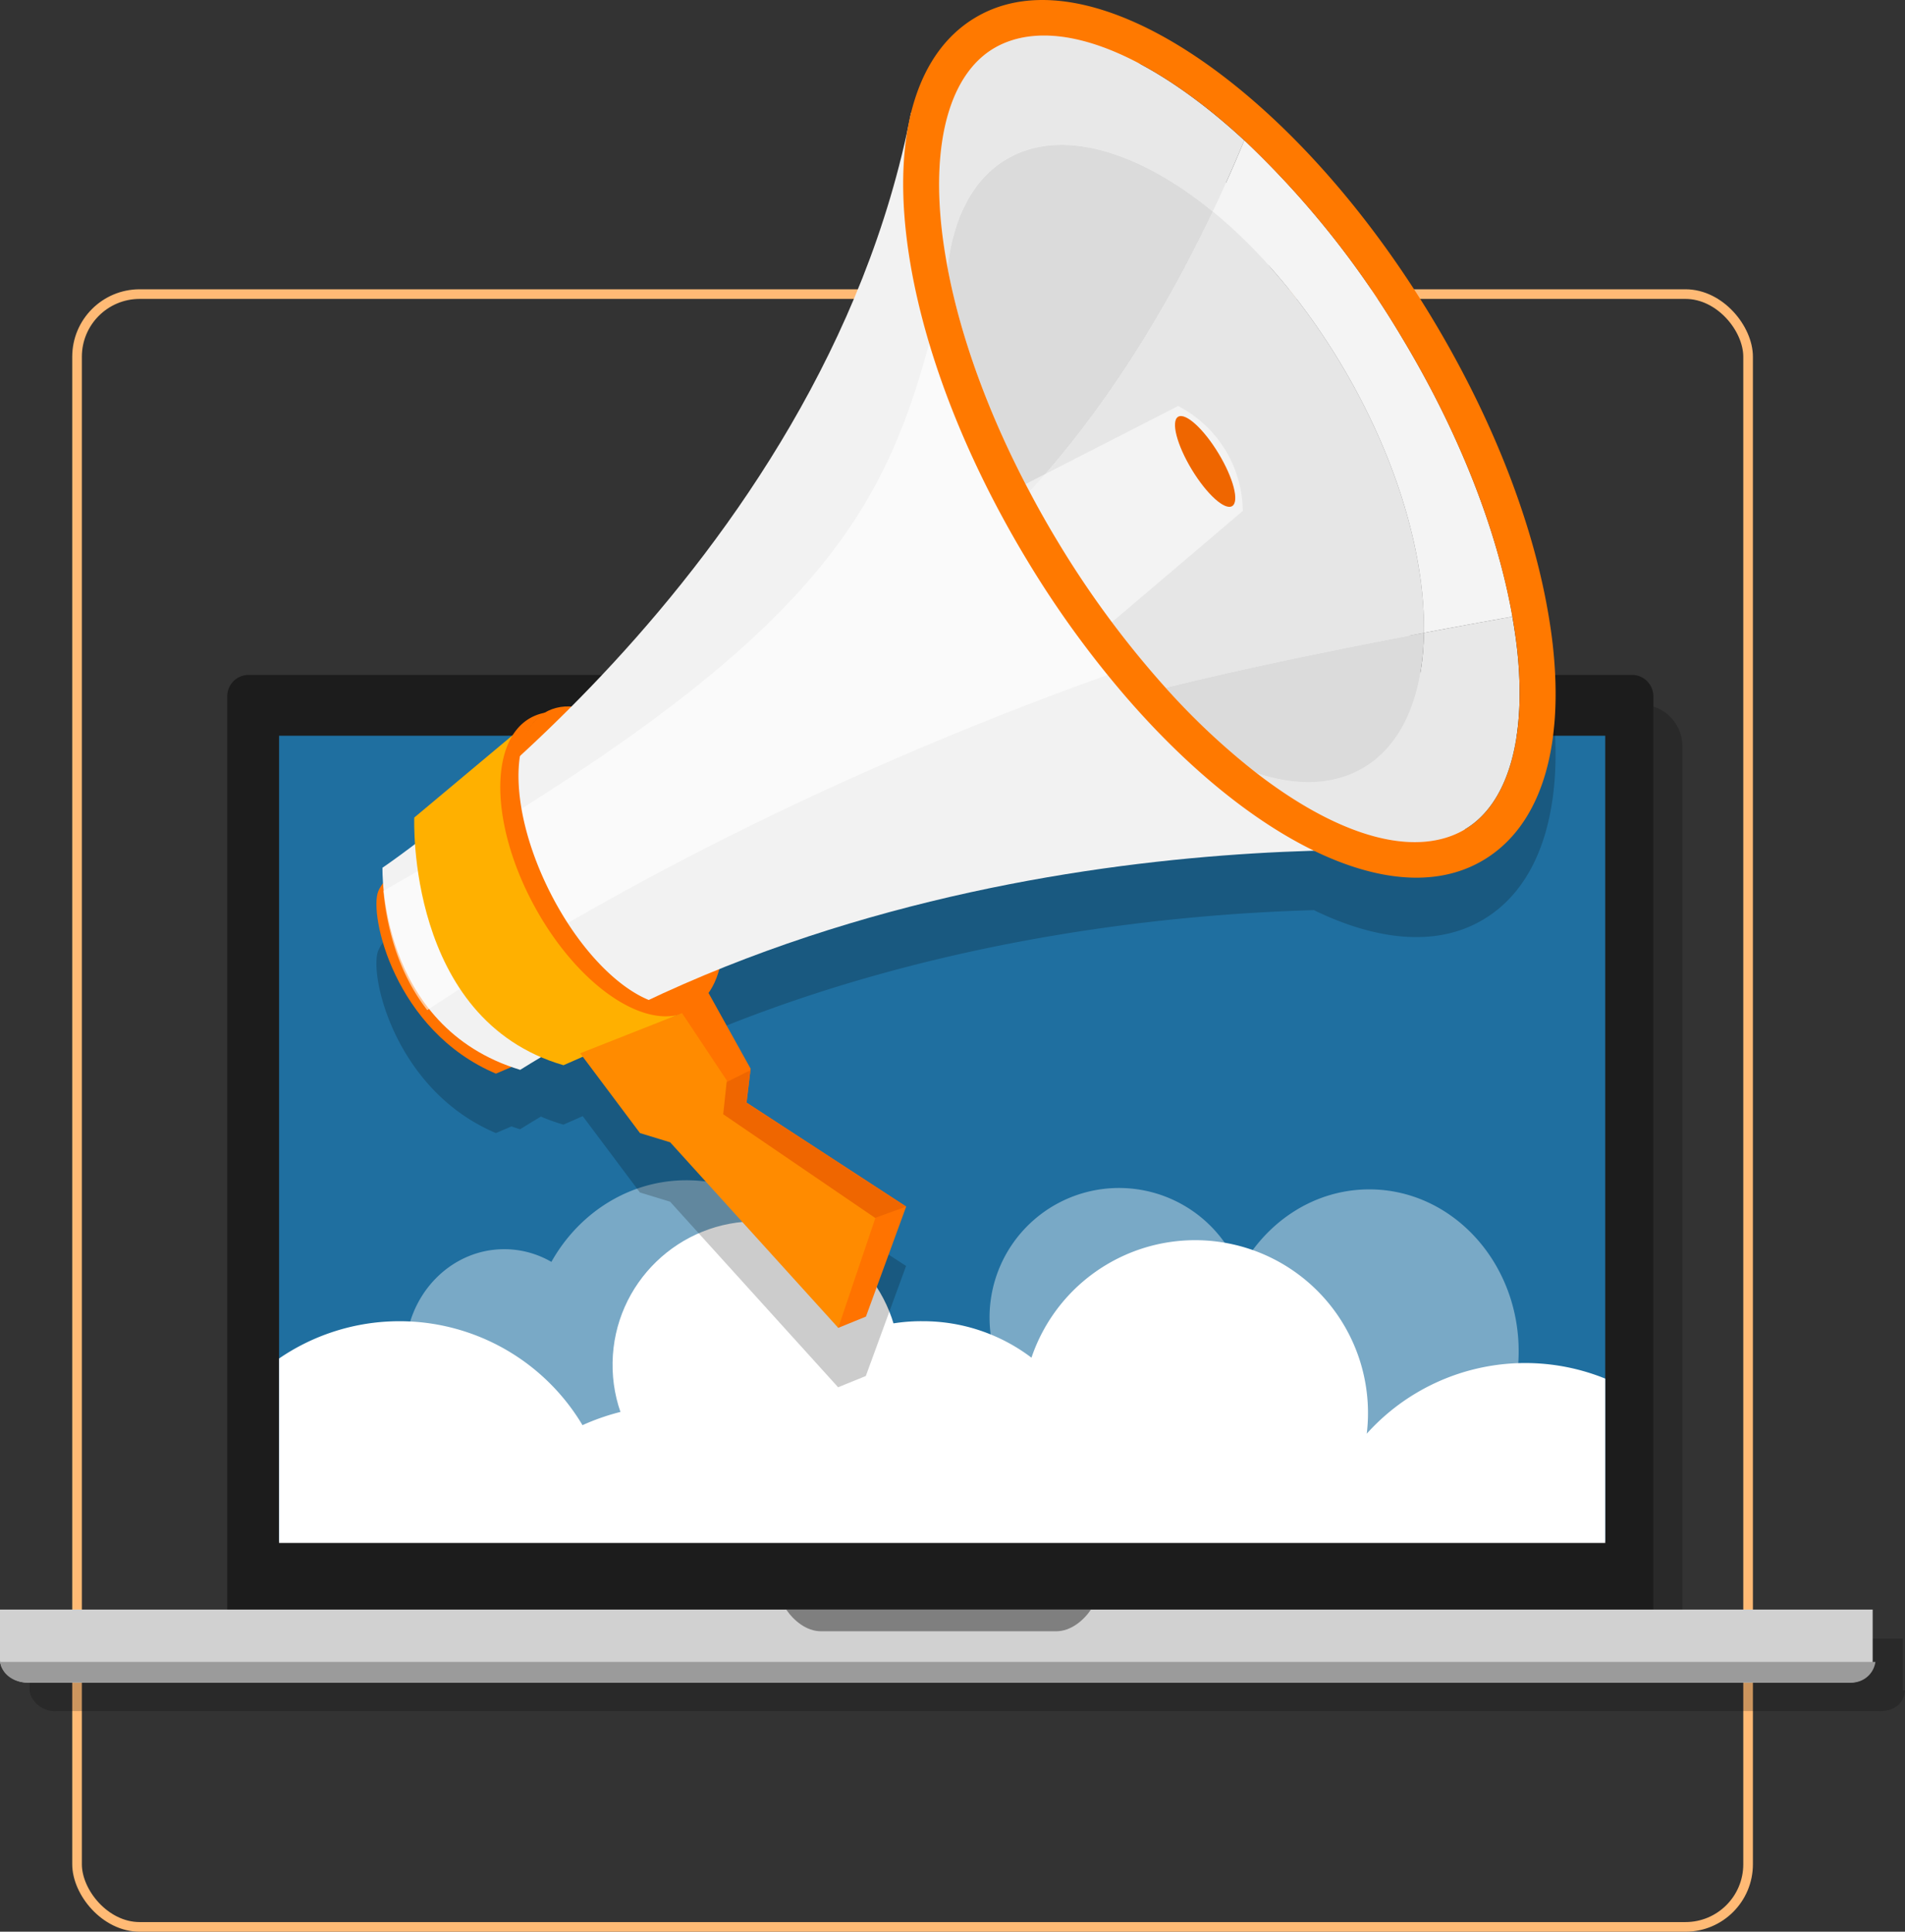 <svg xmlns="http://www.w3.org/2000/svg" width="395.583" height="401.061" viewBox="0 0 395.583 401.061">
  <rect x="0" y="0" width="395.583" height="401.061" fill="#333333" stroke="none"/>
  <g id="Group_15192" data-name="Group 15192" transform="translate(-733 -1914.939)">
    <g id="Rectangle_2196" data-name="Rectangle 2196" transform="translate(748 1975)" fill="none" stroke="#ffba75" stroke-width="2">
      <rect width="349" height="341" rx="14" stroke="none"/>
      <rect x="1" y="1" width="347" height="339" rx="13" fill="none"/>
    </g>
    <g id="Group_13792" data-name="Group 13792" transform="translate(-5967.83 -4826.281)">
      <g id="Group_10179" data-name="Group 10179" transform="translate(6700.83 6881.35)">
        <path id="Path_11370" data-name="Path 11370" d="M7093.285,7017.982h-.473a1.009,1.009,0,0,0,.016-.187v-10.568h-45.77v-185a8.68,8.68,0,0,0-8.676-8.943H6760.071a8.884,8.884,0,0,0-8.919,8.943v185h-47.3v10.568a3.334,3.334,0,0,0,.558,1.812,5.477,5.477,0,0,0,5.073,2.658h378.533l0,.009C7090.83,7022.27,7093.005,7020.945,7093.285,7017.982Z" transform="translate(-6697.702 -6807.138)" opacity="0.2"/>
        <g id="Group_10178" data-name="Group 10178">
          <path id="Rectangle_199" data-name="Rectangle 199" d="M4.416,0H291.709a4.417,4.417,0,0,1,4.417,4.417V203.245a4.416,4.416,0,0,1-4.416,4.416H4.417A4.417,4.417,0,0,1,0,203.245V4.416A4.416,4.416,0,0,1,4.416,0Z" transform="translate(47.196)" fill="#1c1c1c"/>
          <path id="Path_11371" data-name="Path 11371" d="M6700.83,6905.516v10.464c0,2.234,2.619,4.686,5.638,4.686H7085a4.64,4.64,0,0,0,4.7-4.686v-10.464Z" transform="translate(-6700.83 -6711.463)" fill="#d1d1d1"/>
          <path id="Path_11372" data-name="Path 11372" d="M6700.853,6910.85c.315,2.526,2.775,4.281,5.59,4.281h378.534a4.983,4.983,0,0,0,5.273-4.281Z" transform="translate(-6700.81 -6705.933)" fill="#9b9b9b"/>
          <path id="Path_11373" data-name="Path 11373" d="M6780.971,6905.516c1.557,2.3,4.2,4.5,7.21,4.5h48.846c3.007,0,5.657-2.2,7.213-4.5Z" transform="translate(-6617.7 -6711.463)" fill="#7f7f7f"/>
          <rect id="Rectangle_200" data-name="Rectangle 200" width="275.382" height="167.161" transform="translate(57.952 12.623)" fill="#1f6fa0"/>
        </g>
      </g>
      <circle id="Ellipse_672" data-name="Ellipse 672" cx="29.799" cy="29.799" r="29.799" transform="matrix(0.016, -1, 1, 0.016, 6827.557, 7053.916)" fill="#fff"/>
      <g id="Group_10180" data-name="Group 10180" transform="translate(6784.987 6986.265)" opacity="0.4">
        <path id="Path_11374" data-name="Path 11374" d="M6800.521,6861.764c-11.924,0-22.347,6.8-28.041,16.946a19.512,19.512,0,0,0-9.792-2.634c-11.348,0-20.551,9.782-20.551,21.853s9.2,21.853,20.551,21.853a19.579,19.579,0,0,0,11.082-3.445,32.077,32.077,0,0,0,26.751,14.825c18.018,0,32.628-15.534,32.628-34.7S6818.539,6861.764,6800.521,6861.764Z" transform="translate(-6742.137 -6861.764)" fill="#fff"/>
        <path id="Path_11375" data-name="Path 11375" d="M6880.279,6862.875c-11.509,0-21.555,6.8-26.907,16.895a26.88,26.88,0,1,0-3.111,25.2c3.466,14.463,15.595,25.142,30.019,25.142,17.132,0,31.017-15.051,31.017-33.619S6897.411,6862.875,6880.279,6862.875Z" transform="translate(-6680.094 -6860.983)" fill="#fff"/>
      </g>
      <path id="Path_11376" data-name="Path 11376" d="M7004.657,6930.738V6896.61a44.264,44.264,0,0,0-49.52,11.436,35.887,35.887,0,0,0-69.627-15.78,37.232,37.232,0,0,0-22.626-7.572,36.622,36.622,0,0,0-33.416,20.978,46.812,46.812,0,0,0-37.187.606,44.248,44.248,0,0,0-63.006-13.843v38.3Z" transform="translate(29.508 130.835)" fill="#fff"/>
      <path id="Path_11377" data-name="Path 11377" d="M6977.443,6859.18c-.259-2.263-.607-4.571-1.02-6.9-3.37-19.177-11.814-40.555-24.2-61-10.737-17.735-23.22-32.733-35.878-43.913-19.736-17.436-39.9-25.57-54.58-20.181a25.336,25.336,0,0,0-4.345,2.089c-7.4,4.484-12.145,12.545-13.978,23.431-11.152,51.643-43.247,92.92-69.741,119.521a9.693,9.693,0,0,0-4.847.89c-.268.129-.524.272-.775.421a9.761,9.761,0,0,0-2.771.98,10.281,10.281,0,0,0-3.8,3.645l-20.454,17.117a55.086,55.086,0,0,0,.153,5.513c-4.255,3.229-6.755,4.905-6.755,4.905s-.034,1.2.113,3.206a8.081,8.081,0,0,0-.976,1.645c-2.016,4.81,3.36,28.99,24.422,37.9l3.232-1.38c.589.205,1.188.4,1.8.589,1.433-.9,2.871-1.769,4.314-2.632a39.829,39.829,0,0,0,4.679,1.672l3.8-1.672.208-.087,11.87,15.848,6.273,1.914,34.888,38.527h-.018l5.767-2.34,8.36-22.844-33.138-21.586.8-6.724v0l.038-.324-8.738-15.717a15.222,15.222,0,0,0,2.246-4.959c46.68-18.864,93.471-23.715,123.478-24.57,11.451,5.561,22.2,7.177,30.989,3.951a25.226,25.226,0,0,0,4.343-2.092C6974.877,6896.963,6979.93,6881.037,6977.443,6859.18Z" transform="translate(45.796 28.018)" opacity="0.2"/>
      <g id="Group_10182" data-name="Group 10182" transform="translate(6778.998 6741.221)">
        <path id="Path_11378" data-name="Path 11378" d="M6787.245,6827.852c8.185,17.043,7.8,34.232-.858,38.388s-22.31-6.291-30.492-23.341-7.8-34.231.858-38.389S6779.063,6810.8,6787.245,6827.852Z" transform="translate(-6721.095 -6656.933)" fill="#ff7300"/>
        <path id="Path_11379" data-name="Path 11379" d="M6733.594,6830.74c-2.016,4.81,3.36,28.988,24.422,37.9l16.375-7s-22.959-9.547-27.357-42.506C6747.034,6819.14,6735.608,6825.931,6733.594,6830.74Z" transform="translate(-6733.201 -6645.731)" fill="#ff7300"/>
        <path id="Path_11380" data-name="Path 11380" d="M6733.933,6897.519s91.136-61.069,109.745-156.658c55.657-93.447,116.311,153.771,116.311,153.771s-108.717-10.49-197.46,44.853C6732.961,6930.517,6733.933,6897.519,6733.933,6897.519Z" transform="translate(-6732.677 -6717.365)" fill="#f2f2f2"/>
        <path id="Path_11381" data-name="Path 11381" d="M6857.127,6723.037c6.168,3.763-5.406,46.5-6.97,52.892-10.573,43.182-19.991,69.919-116.115,124.544.535,5.924,2.44,16.253,9.118,24.766,31.688-21.063,69.689-41.178,111.822-58.33a673.6,673.6,0,0,1,85.165-28.38C6919.1,6785.682,6885.043,6714.443,6857.127,6723.037Z" transform="translate(-6732.597 -6715.513)" fill="#fff" opacity="0.6"/>
        <g id="Group_10181" data-name="Group 10181" transform="translate(116.842 7.379)">
          <path id="Path_11382" data-name="Path 11382" d="M6861.5,6824.2c-6.182,3.611-13.856,3.755-22.1,1.029,15.16,11.705,29.794,16.965,40.345,13.089a17.815,17.815,0,0,0,3.057-1.467c8.9-5.385,12.787-19.1,10.68-37.628-.242-2.114-.57-4.272-.95-6.454-5.763,1.022-11.953,2.149-18.368,3.36C6873.965,6809.121,6869.792,6819.359,6861.5,6824.2Z" transform="translate(-6773.493 -6672.118)" fill="#e8e8e8"/>
          <path id="Path_11383" data-name="Path 11383" d="M6815.2,6748.271c11.186-6.536,27.255-1.73,42.72,10.949q3.333-7.021,6.562-14.8c-18.15-16.778-36.516-25.119-49.086-20.5a17.61,17.61,0,0,0-3.058,1.467c-8.9,5.386-12.788,19.1-10.677,37.627.294,2.585.7,5.228,1.205,7.913C6804.029,6760.528,6808.105,6752.422,6815.2,6748.271Z" transform="translate(-6801.103 -6722.656)" fill="#e8e8e8"/>
          <path id="Path_11384" data-name="Path 11384" d="M6819.147,6807.858c11.391-12.395,25.19-31.07,38.037-58.146-15.465-12.681-31.535-17.484-42.721-10.948-7.1,4.149-11.173,12.257-12.332,22.653C6804.89,6776.049,6810.757,6792.038,6819.147,6807.858Z" transform="translate(-6800.362 -6713.146)" fill="#e8e8e8"/>
          <path id="Path_11385" data-name="Path 11385" d="M6819.147,6807.858c11.391-12.395,25.19-31.07,38.037-58.146-15.465-12.681-31.535-17.484-42.721-10.948-7.1,4.149-11.173,12.257-12.332,22.653C6804.89,6776.049,6810.757,6792.038,6819.147,6807.858Z" transform="translate(-6800.362 -6713.146)" fill="#cecece" opacity="0.5"/>
          <path id="Path_11386" data-name="Path 11386" d="M6869.4,6822.794c8.288-4.843,12.462-15.083,12.668-28.068-17.735,3.345-37.13,7.312-53.627,11.407a145.8,145.8,0,0,0,18.862,17.691C6855.547,6826.549,6863.222,6826.407,6869.4,6822.794Z" transform="translate(-6781.395 -6670.709)" fill="#e8e8e8"/>
          <path id="Path_11387" data-name="Path 11387" d="M6869.4,6822.794c8.288-4.843,12.462-15.083,12.668-28.068-17.735,3.345-37.13,7.312-53.627,11.407a145.8,145.8,0,0,0,18.862,17.691C6855.547,6826.549,6863.222,6826.407,6869.4,6822.794Z" transform="translate(-6781.395 -6670.709)" fill="#cecece" opacity="0.5"/>
          <path id="Path_11388" data-name="Path 11388" d="M6834.124,6750.1c9.845,8.074,19.444,19.329,27.385,32.912,11.172,19.118,16.724,38.838,16.472,54.541,6.412-1.212,12.6-2.339,18.365-3.363-3.206-18.267-11.315-38.747-23.23-58.433a188.862,188.862,0,0,0-32.431-40.458Q6837.463,6743.095,6834.124,6750.1Z" transform="translate(-6777.302 -6713.541)" fill="#e8e8e8"/>
          <path id="Path_11389" data-name="Path 11389" d="M6834.124,6750.1c9.845,8.074,19.444,19.329,27.385,32.912,11.172,19.118,16.724,38.838,16.472,54.541,6.412-1.212,12.6-2.339,18.365-3.363-3.206-18.267-11.315-38.747-23.23-58.433a188.862,188.862,0,0,0-32.431-40.458Q6837.463,6743.095,6834.124,6750.1Z" transform="translate(-6777.302 -6713.541)" fill="#fff" opacity="0.5"/>
          <path id="Path_11390" data-name="Path 11390" d="M6877.441,6776.817c-7.942-13.583-17.54-24.838-27.386-32.913-12.847,27.077-26.646,45.752-38.035,58.148q2.8,5.288,5.959,10.531a199.4,199.4,0,0,0,22.307,30.182c16.5-4.1,35.892-8.064,53.627-11.409C6894.164,6815.655,6888.611,6795.935,6877.441,6776.817Z" transform="translate(-6793.236 -6707.339)" fill="#e8e8e8"/>
          <path id="Path_11391" data-name="Path 11391" d="M6877.441,6776.817c-7.942-13.583-17.54-24.838-27.386-32.913-12.847,27.077-26.646,45.752-38.035,58.148q2.8,5.288,5.959,10.531a199.4,199.4,0,0,0,22.307,30.182c16.5-4.1,35.892-8.064,53.627-11.409C6894.164,6815.655,6888.611,6795.935,6877.441,6776.817Z" transform="translate(-6793.236 -6707.339)" fill="#cecece" opacity="0.5"/>
          <path id="Path_11392" data-name="Path 11392" d="M6877.441,6776.817c-7.942-13.583-17.54-24.838-27.386-32.913-12.847,27.077-26.646,45.752-38.035,58.148q2.8,5.288,5.959,10.531a199.4,199.4,0,0,0,22.307,30.182c16.5-4.1,35.892-8.064,53.627-11.409C6894.164,6815.655,6888.611,6795.935,6877.441,6776.817Z" transform="translate(-6793.236 -6707.339)" fill="#fff" opacity="0.3"/>
        </g>
        <path id="Path_11393" data-name="Path 11393" d="M6737.773,6824.817s-1.7,41.936,30.989,51.42l3.8-1.67,21.971-9.661s-41.732-2.067-34.485-58.73Z" transform="translate(-6729.917 -6655.078)" fill="#ffb000"/>
        <path id="Path_11394" data-name="Path 11394" d="M6810.111,6784.823l34.131-17.47a24.817,24.817,0,0,1,13.432,21.79l-30.284,25.738Z" transform="translate(-6677.769 -6683.06)" fill="#fff" opacity="0.5"/>
        <path id="Path_11395" data-name="Path 11395" d="M6906.413,6784.109c-10.737-17.736-23.22-32.733-35.879-43.914-19.734-17.435-39.9-25.574-54.579-20.18a25.085,25.085,0,0,0-4.345,2.088c-11.658,7.059-16.711,22.982-14.223,44.843,2.071,18.213,9.168,38.919,20.187,59.154q2.392,4.4,5.025,8.748a206.719,206.719,0,0,0,20.6,28.407c24.1,27.775,51.348,42.49,69.862,35.688a25.075,25.075,0,0,0,4.343-2.09c11.661-7.055,16.714-22.982,14.227-44.84-.259-2.261-.607-4.57-1.02-6.9C6927.238,6825.937,6918.793,6804.558,6906.413,6784.109Zm16.859,62.291c.382,2.185.71,4.342.951,6.457,2.107,18.527-1.784,32.24-10.68,37.627a17.781,17.781,0,0,1-3.057,1.467c-10.549,3.877-25.183-1.385-40.342-13.087a146.1,146.1,0,0,1-18.865-17.692,199.308,199.308,0,0,1-22.308-30.182q-3.17-5.235-5.959-10.532c-8.39-15.82-14.257-31.809-17.017-46.442-.5-2.686-.913-5.329-1.207-7.914-2.109-18.527,1.783-32.239,10.676-37.625a17.893,17.893,0,0,1,3.061-1.469c12.57-4.621,30.935,3.723,49.085,20.5a188.781,188.781,0,0,1,32.429,40.459C6911.957,6807.653,6920.067,6828.133,6923.272,6846.4Z" transform="translate(-6687.386 -6718.367)" fill="#ff7900"/>
        <path id="Path_11396" data-name="Path 11396" d="M6791.659,6859.726a9.032,9.032,0,0,1-4.087,4.524c-7.841,3.933-20.914-6.262-29.193-22.771s-8.638-33.083-.8-37.018c.108-.055.222-.1.332-.147a9.9,9.9,0,0,0-3.375,1.083c-8.751,4.735-8.479,22.191.606,38.99s23.546,26.577,32.3,21.846a11.4,11.4,0,0,0,5.148-6.45C6792.281,6859.775,6791.969,6859.756,6791.659,6859.726Z" transform="translate(-6722.428 -6656.417)" fill="#ff7300"/>
        <path id="Path_11397" data-name="Path 11397" d="M6802.519,6907.756l5.75-2.341,8.354-22.841-33.143-21.588.84-7.044-8.81-15.844-5.429,4.3.058,15.524,22.208,26.484Z" transform="translate(-6706.62 -6632.066)" fill="#ff7300"/>
        <path id="Path_11398" data-name="Path 11398" d="M6782.615,6854.217l.8-6.725-12.136,6.057,20.2,24.092,5.213,11.963,3.639-8.186,15.423-5.615Z" transform="translate(-6705.757 -6625.295)" fill="#ef6600"/>
        <path id="Path_11399" data-name="Path 11399" d="M6811.376,6905.952l-34.9-38.527-6.271-1.914-12.412-16.568,21.146-8.343,9.3,13.994-.749,7.008,31.593,21.554Z" transform="translate(-6715.479 -6630.262)" fill="#ff8b00"/>
        <path id="Path_11400" data-name="Path 11400" d="M6838.6,6776.312c3.1,5.12,4.368,10.024,2.836,10.949s-5.285-2.471-8.383-7.592-4.365-10.023-2.835-10.951S6835.5,6771.192,6838.6,6776.312Z" transform="translate(-6663.744 -6682.185)" fill="#ef6600"/>
      </g>
    </g>
  </g>
</svg>

